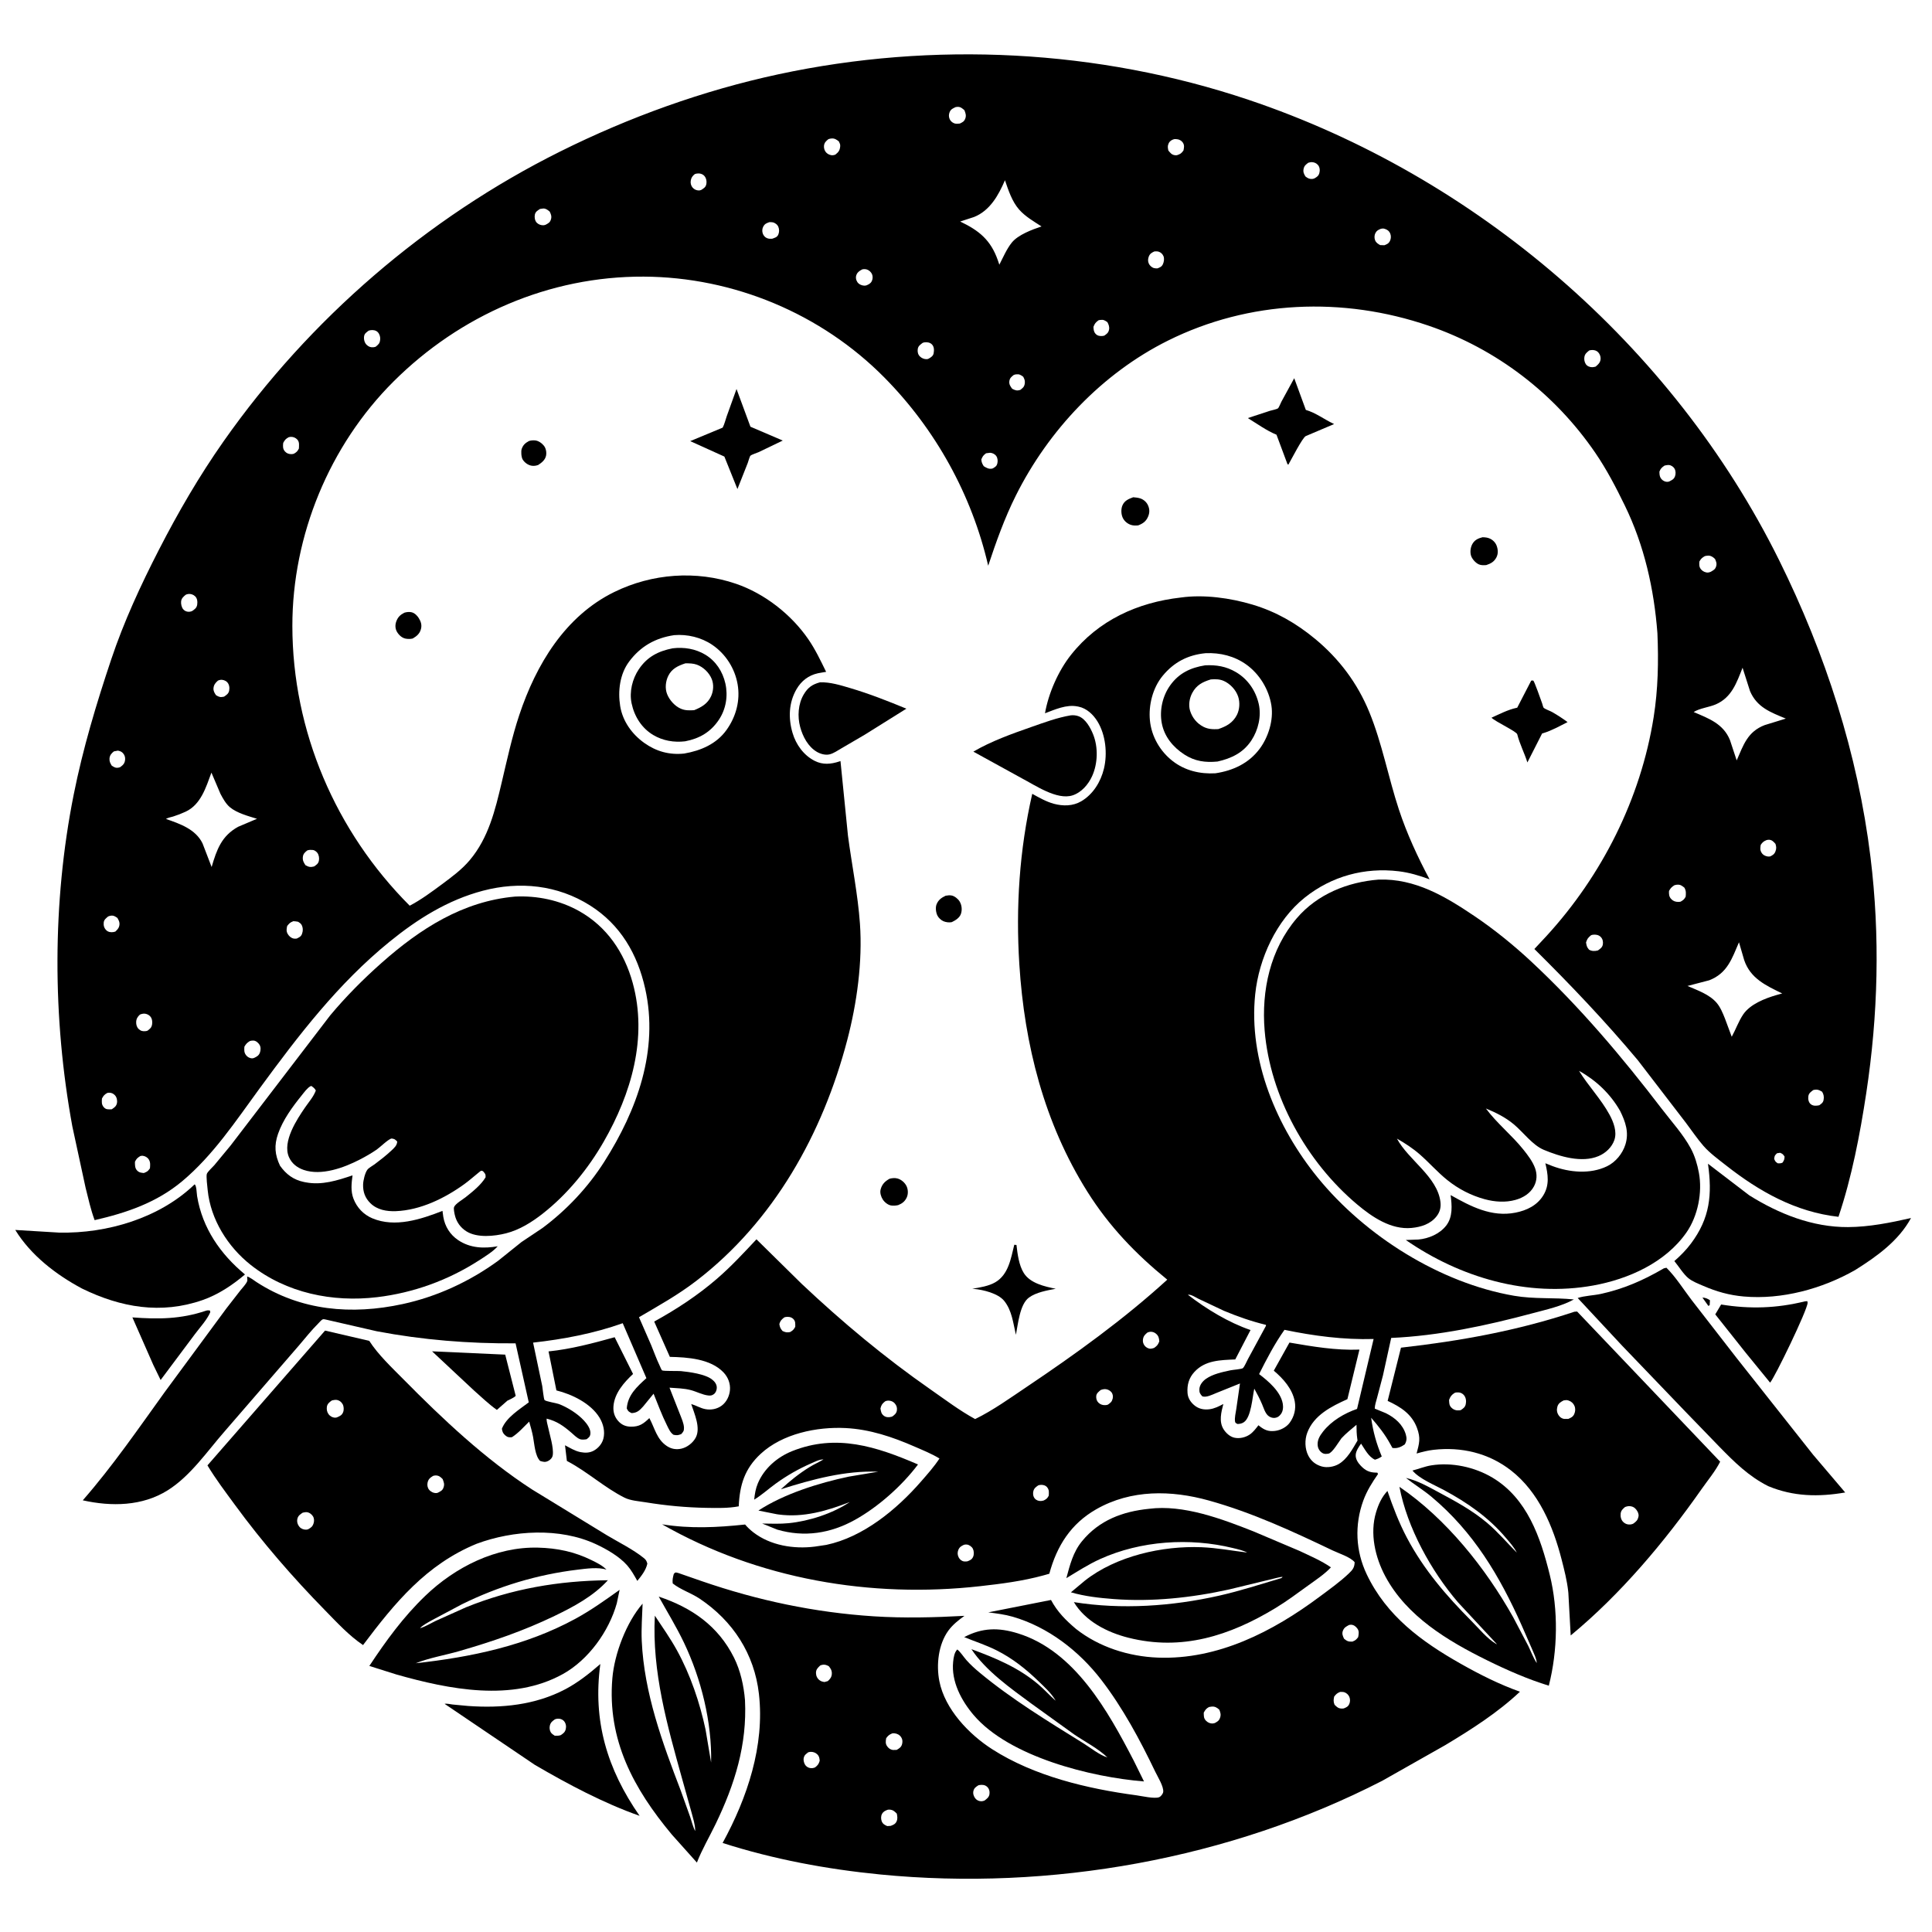<svg version="1.1" xmlns="http://www.w3.org/2000/svg" style="display: block;" viewBox="0 0 2048 2048" width="1024" height="1024">
<path transform="translate(0,0)" fill="rgb(255,255,255)" d="M 0 0 L 0 2048 L 2048 2048 L 2048 0 L 0 0 z"/>
<path transform="translate(0,0)" fill="rgb(0,0,0)" d="M 1756.93 671.25 C 1753.35 624.274 1743.06 578.307 1722.33 535.773 C 1712.99 516.596 1703.1 497.562 1691.03 479.938 C 1648.06 417.182 1586.31 369.812 1514.29 345.217 C 1423.68 314.273 1324.16 318.192 1238 361.107 C 1168.31 395.818 1111.4 456.093 1076.77 525.445 C 1064.88 549.259 1055.89 574.456 1047.53 599.683 C 1030.18 524.504 991.724 455.069 937.531 400.242 C 870.476 332.401 777.512 293.677 682.351 293.234 C 582.245 292.768 487.686 334.115 417.178 404.394 C 349.231 472.12 309.824 567.682 309.917 663.602 C 310.026 774.999 355.702 881.385 434.303 960.084 C 445.996 954.031 458.099 945.08 468.654 937.238 C 479.015 929.54 489.644 921.69 497.994 911.76 C 517.858 888.135 524.871 858.893 531.786 829.623 C 537.464 805.592 542.643 781.39 550.46 757.938 C 568.251 704.562 598.954 653.146 651.133 627.558 C 691.161 607.928 738.052 604.412 780.178 618.822 C 810.479 629.187 838.729 651.293 856.801 677.545 C 864.275 688.401 869.954 700.381 875.728 712.195 L 872.182 712.761 L 866.95 713.7 C 857.047 715.915 849.466 721.781 844.377 730.519 C 836.046 744.825 835.534 761.288 840.127 776.91 C 843.77 789.306 851.94 800.666 863.628 806.57 C 872.223 810.912 880.756 810.12 889.58 807.22 L 890.944 806.757 L 898.879 885.875 C 902.937 916.677 909.389 948.183 911.571 979.097 C 914.43 1019.59 908.355 1063.43 898.101 1102.55 C 872.102 1201.73 820.306 1294.8 737.87 1357.96 C 718.619 1372.71 698.201 1384.08 677.351 1396.3 L 690.289 1425.92 C 693.281 1433.15 695.855 1440.56 699.265 1447.62 C 699.758 1448.64 701.043 1451.96 701.775 1452.62 C 702.846 1453.6 718.661 1453.13 721.749 1453.43 C 730.867 1454.32 747.199 1456.55 754.5 1462.08 C 757.317 1464.21 759.566 1466.85 759.824 1470.5 C 760.005 1473.06 758.848 1476.21 756.815 1477.78 C 754.891 1479.28 753.173 1479.54 750.799 1479.27 C 744.661 1478.59 738.271 1475.12 732.237 1473.55 C 725.057 1471.67 717.101 1471.52 709.7 1470.99 L 720.753 1499.07 C 722.38 1503.4 724.942 1508.8 725.05 1513.5 C 725.127 1516.86 724.3 1517.79 722.117 1520.22 C 718.562 1521.48 717.899 1521.66 714 1520.96 C 710.488 1518.7 708.742 1514.36 706.917 1510.72 C 701.518 1499.94 697.395 1488.54 692.829 1477.39 L 681.734 1490.95 C 677.911 1495.15 675.435 1497.65 669.5 1497.96 C 666.251 1496.27 665.98 1496.26 664.396 1493 C 665.444 1478.71 675.219 1469.98 685.215 1460.9 L 660.106 1402.65 C 629.674 1413.53 597.159 1419.65 565.1 1423.23 L 574.793 1469.22 C 575.145 1471.3 576.379 1483.15 577.231 1484.09 C 578.652 1485.66 589.773 1487.29 592.484 1488.34 C 601.787 1491.91 612.244 1498.51 619.032 1505.85 C 622.239 1509.32 626.439 1514.88 625.826 1520 C 625.465 1523.02 624.059 1523.93 621.791 1525.67 C 619.357 1526.01 616.719 1526.42 614.389 1525.42 C 611.226 1524.06 608.246 1520.93 605.653 1518.7 C 597.341 1511.54 590.291 1506.47 579.442 1503.81 C 579.252 1506.62 580.377 1509.87 580.952 1512.63 C 582.679 1520.92 587.072 1534.43 585.951 1542.5 C 585.565 1545.28 583.412 1547.51 580.953 1548.73 C 577.758 1550.32 575.613 1549.56 572.5 1548.63 C 567.12 1543.15 566.487 1530.62 565.077 1523.16 C 564.042 1517.68 562.483 1512.33 560.95 1506.98 C 555.217 1512.57 549.439 1519.21 542.66 1523.5 C 539.614 1523.8 537.96 1523.61 535.542 1521.5 C 533.077 1519.35 532.488 1517.6 532.034 1514.5 C 536.686 1502.52 550.702 1494.01 560.51 1486.56 L 546.531 1423.99 C 496.957 1424.35 448.103 1420.44 399.33 1411.18 L 345.231 1398.76 C 344.178 1398.52 342.912 1398.18 341.844 1398.68 C 340.659 1399.22 338.217 1402.1 337.214 1403.09 C 330.028 1410.25 323.696 1418.3 317.107 1426 L 238.195 1517.22 C 219.609 1538.45 201.962 1564.58 177.844 1579.74 C 150.804 1596.74 118.094 1597.15 87.751 1590.4 C 119.401 1554.18 146.521 1514.65 174.59 1475.7 L 239.844 1387.16 L 254.906 1367.79 C 257.083 1365.05 260.869 1361.21 262.081 1358 C 262.417 1357.11 261.994 1354.22 261.97 1353.12 C 265.48 1354.2 268.775 1357.02 271.882 1359.03 C 318.925 1389.57 372.79 1394.04 426.749 1382.38 C 463.233 1374.5 497.807 1358.49 527.947 1336.54 L 552.817 1316.6 L 575.019 1301.75 C 600.666 1282.69 623.364 1258.54 640.518 1231.56 C 675.33 1176.82 698.504 1113.28 683.923 1048.01 C 675.724 1011.31 657.732 980.171 625.433 959.788 C 591.022 938.073 550.796 933.94 511.801 944.24 C 474.587 954.07 442.659 974.146 413.077 998.172 C 358.514 1042.49 316.398 1097.51 275.128 1153.87 C 250.08 1188.08 225.977 1224.66 193.19 1252.09 C 166.033 1274.82 134.276 1285.61 100.303 1293.41 C 96.192 1282.35 93.578 1270.44 90.717 1259 L 76.689 1194.07 C 55.596 1079.33 55.254 956.854 78.129 842.315 C 87.901 793.383 102.071 746.251 117.894 699 C 131.322 658.902 149.079 620.531 168.363 582.962 C 188.852 543.045 211.149 504.657 236.949 467.904 C 327.926 338.302 452.128 231.19 593.776 160.627 C 666.885 124.208 745.199 95.933 825.139 78.754 C 989.335 43.468 1164.06 52.263 1323.37 105.76 C 1564.22 186.639 1772.94 365.77 1885.93 593.798 C 1935.04 692.92 1969.35 798.952 1982.84 908.966 C 1993.05 992.323 1990.88 1075.91 1978.29 1158.86 C 1971.65 1202.59 1962.98 1247.88 1948.86 1289.87 C 1903.48 1284.79 1864.86 1263.06 1829.5 1235.23 C 1821.57 1228.99 1812.28 1222.23 1805.69 1214.65 C 1799.11 1207.08 1793.33 1198.41 1787.26 1190.4 L 1736.17 1123.87 C 1701.61 1082.55 1664.77 1043.85 1626.51 1005.98 L 1639.34 992.211 C 1698.21 928.004 1739.23 846.574 1752.93 760.317 C 1757.64 730.656 1758.2 701.204 1756.93 671.25 z M 1013.09 113.5 C 1010.26 114.871 1007.98 115.646 1006.67 118.822 C 1005.67 121.248 1005.61 123.778 1006.67 126.196 C 1007.79 128.724 1010.28 130.66 1013 131.093 C 1014.4 131.316 1016.12 131.065 1017.5 130.957 C 1020.25 129.573 1021.89 128.958 1023.12 126 C 1024.5 122.685 1023.59 119.934 1022.3 116.793 C 1020.02 114.886 1018.33 113.184 1015.08 113.273 L 1013.09 113.5 z M 878.149 147.5 C 875.682 149.519 873.819 151.148 873.464 154.5 C 873.205 156.95 874.004 159.649 875.627 161.5 C 877.334 163.448 880.197 164.766 882.805 164.557 C 883.943 164.465 884.479 164.241 885.5 163.913 C 888.761 161.327 890.195 159.606 890.635 155.282 C 890.88 152.881 890.146 152.03 889.206 149.875 C 886.718 147.962 884.828 146.571 881.5 146.781 C 880.098 146.869 879.419 147.129 878.149 147.5 z M 1244.62 147.5 C 1242 148.303 1240.03 149.444 1238.81 152 C 1237.49 154.788 1237.91 156.705 1238.5 159.556 C 1240.52 161.932 1241.85 163.956 1245.2 164.5 C 1246.26 164.674 1246.71 164.586 1247.7 164.5 C 1251.3 163.254 1252.33 162.609 1254.53 159.5 C 1255.1 156.69 1255.68 154.135 1254.07 151.5 C 1252.4 148.775 1249.48 147.532 1246.39 147.421 L 1244.62 147.5 z M 1386.88 172.5 C 1384.3 174.381 1382.57 175.661 1381.87 179 C 1381.18 182.241 1382.18 184.418 1383.86 187.094 C 1386.19 188.861 1387.92 189.892 1390.98 189.705 C 1391.98 189.645 1392.61 189.351 1393.5 189.018 C 1396.01 187.536 1397.7 186.536 1398.56 183.5 C 1399.36 180.703 1399.08 177.187 1397.13 174.925 C 1395.36 172.874 1393.17 171.988 1390.5 171.879 C 1389.38 171.833 1387.94 172.259 1386.88 172.5 z M 736.572 184.5 C 734.119 186.446 732.727 188.311 732.219 191.5 C 731.804 194.101 732.457 196.843 734.187 198.851 C 735.906 200.845 738.346 201.917 740.984 201.893 C 741.97 201.884 742.628 201.571 743.5 201.247 C 745.882 199.654 747.971 198.582 748.657 195.5 C 749.348 192.396 748.761 188.832 746.584 186.416 C 744.614 184.23 741.356 183.506 738.518 183.995 L 736.572 184.5 z M 1065.3 191.052 C 1058.48 206.907 1049.45 223.273 1032.52 230.035 L 1017.81 234.823 C 1037.95 244.402 1050.22 254.469 1057.76 275.902 L 1059.34 280.595 C 1063.25 273.031 1067.18 263.773 1072.54 257.162 C 1079.29 248.82 1094.2 243.326 1104.06 240.029 C 1095.77 234.677 1086.87 229.565 1080.28 222.105 C 1072.78 213.602 1068.9 201.602 1065.3 191.052 z M 572.443 221.5 C 569.968 223.13 567.661 224.292 566.972 227.5 C 566.382 230.249 566.961 233.942 568.945 236.029 C 570.731 237.909 573.406 238.853 575.984 238.798 C 576.975 238.777 577.615 238.496 578.5 238.19 C 581.349 236.602 583.011 235.913 584.046 232.5 C 584.979 229.421 584.072 227.009 582.691 224.291 C 580.633 222.585 578.863 221.067 576 221.011 L 572.443 221.5 z M 815.51 235.5 C 812.285 236.721 810.668 237.178 808.957 240.5 C 807.868 242.613 807.799 245.303 808.571 247.531 C 809.321 249.693 810.94 251.594 813.031 252.434 C 814.94 253.2 816.452 253.181 818.5 253.069 C 821.283 252.062 823.86 251.589 825.094 248.5 C 826.139 245.887 826.134 243.111 825.088 240.5 C 824.116 238.071 821.552 236.124 819 235.661 C 817.66 235.418 816.816 235.482 815.51 235.5 z M 1463.86 242.5 C 1461.19 243.612 1459.47 244.285 1458.02 247 C 1456.85 249.189 1456.72 252.223 1457.59 254.5 C 1458.67 257.317 1460.57 258.367 1463 259.816 L 1467.5 259.965 C 1470.34 258.85 1472.08 258.172 1473.5 255.209 C 1474.61 252.89 1474.68 249.768 1473.64 247.424 C 1472.43 244.678 1470.39 243.303 1467.58 242.489 C 1466.22 242.094 1465.22 242.226 1463.86 242.5 z M 1223.75 266.5 C 1220.9 267.81 1218.91 268.907 1217.75 272 C 1216.86 274.381 1216.69 276.745 1217.67 279.149 C 1218.6 281.428 1221.01 283.698 1223.5 284.228 C 1225.01 284.55 1225.49 284.49 1226.93 284.5 C 1229.69 283.38 1231.43 282.849 1232.75 279.995 C 1233.88 277.553 1234.39 274.001 1233.32 271.5 C 1232.3 269.129 1230.47 267.457 1228 266.712 C 1226.82 266.356 1224.92 266.496 1223.75 266.5 z M 914.167 285.5 C 911.531 286.883 909.275 288.122 908.006 291 C 906.835 293.658 907.24 296.577 908.827 299 C 910.326 301.29 913.31 302.67 915.992 302.784 C 917.079 302.83 917.471 302.7 918.443 302.5 C 920.923 301.43 922.839 300.597 924.136 298 C 925.214 295.842 925.354 292.909 924.4 290.68 C 923.458 288.478 921.284 286.446 919 285.705 C 917.311 285.157 915.871 285.214 914.167 285.5 z M 1164.51 339.5 C 1161.46 341.681 1160.44 342.986 1159.1 346.5 C 1159.25 349.281 1159.34 351.486 1161.26 353.745 C 1163.09 355.893 1165.82 356.448 1168.5 356.167 L 1170.5 355.845 C 1173.14 354 1174.88 352.955 1175.62 349.5 C 1176.24 346.605 1175.24 343.979 1173.89 341.5 C 1170.95 339.477 1169.76 338.668 1166 339.177 L 1164.51 339.5 z M 390.798 350.5 C 388.55 352.264 386.426 353.411 385.949 356.5 C 385.475 359.574 386.349 363.291 388.621 365.5 C 390.767 367.587 392.977 368.417 395.976 368.082 C 397.037 367.963 397.402 367.802 398.331 367.5 C 401.307 364.956 402.545 364.129 402.988 360 C 403.285 357.238 402.417 354.172 400.5 352.148 C 398.506 350.043 395.325 349.574 392.574 350.049 L 390.798 350.5 z M 977.961 363.5 C 975.535 365.441 973.374 366.648 972.859 370 C 972.428 372.811 973.033 375.828 975.142 377.856 C 977.128 379.767 979.672 380.815 982.438 380.735 C 983.339 380.708 983.744 380.475 984.5 380.157 C 986.802 378.793 989.185 377.392 989.699 374.5 C 990.272 371.276 990.325 367.581 987.887 365.093 C 985.834 362.999 982.868 362.552 980.065 362.907 C 979.037 363.038 978.812 363.171 977.961 363.5 z M 1684.63 371.5 C 1682.12 373.608 1680.03 375.03 1679.5 378.565 C 1679.11 381.117 1679.61 383.826 1681.03 386 C 1682.46 388.194 1685.45 389.367 1688 389.249 C 1689.4 389.184 1690.2 388.931 1691.5 388.612 C 1694.34 386.1 1696.69 384.117 1696.71 379.928 C 1696.72 377.674 1695.81 375.361 1694.34 373.671 C 1692.41 371.463 1689.36 370.721 1686.53 371.094 L 1684.63 371.5 z M 1074.56 397.5 C 1072.12 399.474 1070.45 400.663 1069.96 404 C 1069.46 407.303 1071.06 409.62 1072.95 412.1 C 1076.17 413.792 1077.95 414.421 1081.5 413.362 C 1083.97 411.441 1085.62 410.363 1086.23 407 C 1086.8 403.781 1086.07 402.08 1084.65 399.35 C 1081.9 397.354 1080.51 396.433 1077.01 396.841 C 1075.87 396.973 1075.54 397.145 1074.56 397.5 z M 305.953 463.5 C 302.81 465.291 301.93 466.312 300.218 469.5 C 299.841 472.828 299.648 475.808 302.014 478.5 C 303.853 480.591 306.233 481.473 309 481.396 C 310.102 481.366 310.513 481.227 311.5 480.995 C 314.413 479.331 315.274 478.467 316.839 475.5 C 316.932 472.163 317.641 468.61 315.112 465.914 C 313.386 464.073 311.051 463.079 308.528 463.079 C 307.552 463.079 306.867 463.285 305.953 463.5 z M 1045.23 480.5 C 1042.13 482.899 1041.74 483.578 1040.24 487 C 1040.48 490.216 1041.17 491.544 1042.82 494.192 C 1045.68 495.941 1048.16 497.476 1051.7 496.728 L 1052.5 496.478 C 1055.17 494.858 1056.53 494.193 1057.27 491 C 1057.83 488.572 1057.55 485.562 1056.13 483.5 C 1054.65 481.344 1052.05 480.082 1049.5 479.948 L 1045.23 480.5 z M 1764.54 493.5 C 1761.58 495.523 1760.33 496.621 1759.04 500 C 1759.12 503.67 1759.36 506.567 1762.51 509.059 C 1764.2 510.401 1766.55 511.101 1768.68 510.626 L 1769.5 510.347 C 1772.2 508.938 1774.27 508.167 1775.5 505.103 C 1776.49 502.637 1776.44 499.322 1775.17 497 C 1773.97 494.781 1771.53 493.104 1769 492.939 C 1767.6 492.848 1765.89 493.267 1764.54 493.5 z M 1807.21 589.5 C 1804.18 591.306 1803.07 592.21 1801.39 595.311 C 1801.23 598.522 1800.99 601.044 1803.3 603.713 C 1805.01 605.697 1807.84 607.022 1810.5 606.925 C 1811.59 606.885 1812.51 606.475 1813.5 606.111 C 1816.21 604.44 1818.07 603.8 1819.13 600.5 C 1820.13 597.413 1819.22 595.297 1817.98 592.5 C 1815.88 590.532 1814.02 589.082 1811 588.993 C 1809.73 588.956 1808.44 589.261 1807.21 589.5 z M 196.836 630.5 C 194.471 632.45 192.355 634.253 191.991 637.5 C 191.698 640.115 192.496 643.862 194.217 645.855 C 195.938 647.848 198.265 648.728 200.873 648.472 C 201.999 648.362 202.495 648.149 203.5 647.818 C 206.201 646.061 208.538 644.439 209.034 641 C 209.471 637.972 209.227 634.358 206.875 632.122 C 204.901 630.245 202.272 629.321 199.521 629.667 C 198.313 629.819 197.869 630.069 196.836 630.5 z M 714.577 673.291 C 694.696 676.28 679.01 685.059 666.86 701.353 C 657.006 714.569 654.837 732.549 657.424 748.5 C 660.024 764.531 669.939 778.289 683.013 787.577 C 695.77 796.639 709.627 800.426 725.235 798.804 C 742.779 795.762 759.468 788.721 770.15 773.775 C 780.259 759.631 784.898 742.46 781.881 725.25 C 778.928 708.408 769.177 693.198 755.065 683.585 C 743.42 675.654 728.614 672.099 714.577 673.291 z M 1847.19 707.838 C 1840.92 723.642 1835.71 739.379 1818.74 746.699 C 1811.76 749.709 1801.48 750.791 1795.36 754.794 C 1811.48 761.649 1826.82 767.232 1833.84 784.524 L 1840.96 806.06 C 1848.16 789.637 1852.43 775.692 1870.56 768.658 L 1893.05 761.736 C 1876.91 755.089 1862.37 749.819 1855.06 732.5 L 1847.19 707.838 z M 230.992 721.5 C 228.398 723.81 226.627 725.892 226.314 729.5 C 226.054 732.493 227.428 734.631 229.024 736.98 C 232.463 738.987 233.612 739.309 237.5 738.49 C 240.073 736.682 242.288 735.411 242.942 732 C 243.517 729 243.01 725.418 240.83 723.165 C 238.989 721.262 236.149 720.315 233.531 720.702 C 232.417 720.866 231.962 721.106 230.992 721.5 z M 120.737 796.5 C 118.116 798.569 116.295 800.657 116.073 804.16 C 115.876 807.248 116.939 809.127 118.5 811.687 C 121.328 813.425 122.758 814.42 126.25 813.59 L 127.5 813.141 C 130.67 810.828 132.328 809.11 132.641 805.019 C 132.844 802.36 131.902 799.879 129.997 798.008 C 128.452 796.49 127.008 796.191 125 795.679 L 120.737 796.5 z M 224.121 819.008 C 218.344 834.638 212.897 852.909 196.814 860.394 C 192.475 862.413 188.104 864.104 183.54 865.545 C 181.342 866.239 177.766 866.773 175.974 868.166 C 190.77 873.231 207.429 879.031 214.697 894.025 L 224.335 919.077 C 229.692 900.7 234.884 886.055 252.5 876.396 L 272.428 867.947 C 263.262 865.103 251.151 861.934 243.687 855.666 C 239.39 852.058 236.302 846.414 233.699 841.501 L 224.121 819.008 z M 1872.72 890.5 C 1869.48 891.804 1868.51 892.678 1866.46 895.5 C 1865.96 898.596 1865.53 900.936 1867.27 903.814 C 1868.77 906.277 1871.23 907.57 1874 907.937 C 1874.82 908.047 1875.68 907.915 1876.5 907.825 C 1879.15 906.52 1880.96 905.429 1882.06 902.5 C 1883.18 899.543 1883.04 897.433 1882.06 894.5 C 1880.17 892.431 1878.56 890.429 1875.51 890.2 C 1874.35 890.112 1873.79 890.287 1872.72 890.5 z M 325.697 901.5 C 323.138 903.559 321.378 905.064 321.029 908.5 C 320.665 912.092 321.89 914.276 323.831 917.163 C 327.137 919.061 329.108 919.47 332.887 918.5 C 335.376 916.779 337.329 915.663 338.023 912.5 C 338.619 909.787 338.093 906.295 336.402 904.054 C 335.363 902.676 333.31 901.124 331.604 901.008 C 329.431 900.861 327.79 900.726 325.697 901.5 z M 1774.72 938.5 C 1771.93 940.436 1770.78 941.485 1769.21 944.5 C 1769.08 947.758 1769.15 950.411 1771.5 952.949 C 1773.58 955.202 1775.97 956.036 1779 956.053 C 1780.11 956.059 1780.5 955.964 1781.5 955.8 C 1784.27 954.185 1785.35 953.455 1786.89 950.5 C 1787.2 946.636 1787.44 944.362 1785.5 940.927 C 1782.73 938.788 1781.27 937.495 1777.51 937.84 C 1776.28 937.953 1775.81 938.154 1774.72 938.5 z M 114.599 971.5 C 112.386 973.44 110.268 974.792 109.937 978 C 109.611 981.164 110.464 984.022 112.813 986.213 C 114.864 988.127 117.794 988.475 120.448 987.993 L 122.292 987.5 C 124.999 985.02 126.879 982.631 126.657 978.724 C 126.538 976.63 125.46 974.891 124.5 973.093 C 122.195 971.48 120.488 970.254 117.506 970.662 C 116.289 970.828 115.69 971.101 114.599 971.5 z M 311.005 976.5 C 307.377 977.896 306.855 978.622 304.452 981.5 C 303.703 984.472 303.325 987.205 304.981 990 C 306.473 992.516 308.578 994.387 311.5 994.949 C 312.377 995.118 313.595 994.996 314.5 994.939 C 317.1 993.641 319.034 992.899 320.13 990 C 321.273 986.977 321.293 983.312 319.71 980.418 C 318.846 978.838 317.45 978.044 316 977.094 C 314.399 976.887 312.608 976.475 311.005 976.5 z M 1686.43 991.5 C 1683.23 994.314 1682.63 994.994 1681.26 999 C 1681.79 1002.4 1682.16 1004.16 1684.5 1006.74 C 1687.53 1008.45 1690.59 1008.35 1693.9 1007.5 C 1696.38 1005.57 1698.59 1004.4 1699.1 1001 C 1699.53 998.152 1698.9 995.262 1696.83 993.181 C 1694.63 990.973 1691.56 990.493 1688.56 990.862 C 1687.54 990.988 1687.27 991.149 1686.43 991.5 z M 1843.4 998.853 C 1835.88 1016.23 1831.09 1031.7 1811.84 1039.14 L 1788.8 1045.16 C 1799.37 1049.75 1811.94 1054.03 1819.67 1062.98 C 1823.67 1067.62 1826.26 1074.03 1828.52 1079.69 L 1835.71 1099.01 C 1839.93 1091.38 1842.98 1082.58 1847.81 1075.42 C 1855.19 1064.44 1870.96 1058.33 1883.19 1054.78 L 1889.2 1053.09 C 1871.75 1044.61 1855.5 1037.14 1848.91 1017.75 L 1843.4 998.853 z M 148.336 1075.5 C 145.862 1077.69 144.468 1080.03 144.342 1083.39 C 144.242 1086.08 145.013 1088.95 147.024 1090.82 C 149.33 1092.96 151.302 1093.36 154.438 1093.05 C 155.416 1092.95 155.686 1092.8 156.5 1092.49 C 159.075 1090.46 160.552 1089.49 161.199 1086 C 161.725 1083.16 161.26 1079.72 159.322 1077.5 C 157.455 1075.36 154.34 1074.17 151.5 1074.59 C 149.964 1074.82 149.666 1075 148.336 1075.5 z M 264.967 1103.5 C 261.945 1105.32 260.882 1106.47 259.07 1109.5 C 258.864 1112.95 258.572 1115.56 260.796 1118.5 C 262.372 1120.58 264.798 1121.91 267.438 1121.87 C 268.31 1121.86 268.739 1121.65 269.5 1121.38 C 272.319 1120.02 274.334 1118.96 275.5 1115.84 C 276.457 1113.27 276.583 1109.92 275.1 1107.5 C 273.761 1105.32 271.259 1103.1 268.5 1103.05 C 266.918 1103.02 266.417 1103.2 264.967 1103.5 z M 1922.12 1155.5 C 1919.71 1157.39 1917.45 1158.68 1916.93 1162 C 1916.48 1164.91 1917.07 1168.58 1919.51 1170.5 C 1922.16 1172.59 1925.37 1172.26 1928.5 1171.63 C 1930.76 1169.98 1932.52 1168.96 1933.07 1166 C 1933.68 1162.7 1933.22 1160.06 1931.5 1157.26 C 1928.11 1155.24 1926.07 1154.51 1922.12 1155.5 z M 113.89 1158.5 C 110.754 1160.17 109.736 1161.38 108.078 1164.5 C 107.858 1167.95 107.515 1170.69 109.857 1173.5 C 112.221 1176.34 114.66 1176.01 118 1175.91 L 118.5 1175.87 C 121.064 1174.11 123.215 1172.85 123.929 1169.5 C 124.532 1166.67 123.865 1163.22 121.885 1161.07 C 120.187 1159.22 118.124 1158.29 115.597 1158.31 L 113.89 1158.5 z M 1883.71 1222.5 C 1881.19 1224.97 1881.16 1225 1880.7 1228.5 C 1881.88 1231.23 1882.03 1231.52 1884.5 1233.15 C 1886.45 1233.24 1887.68 1233.28 1889.49 1232.5 C 1891.21 1230.1 1891.61 1228.95 1891.72 1226 C 1890.01 1223.5 1889.77 1223.19 1887 1222 L 1883.71 1222.5 z M 148.664 1225.5 C 145.638 1227.39 144.635 1228.3 143.067 1231.5 C 143.032 1234.7 142.893 1238.24 145.285 1240.73 C 147.519 1243.05 149.443 1243.12 152.5 1243.46 C 156.046 1241.97 156.624 1241.8 158.945 1238.5 C 159.217 1235.19 159.61 1232.07 157.752 1229.12 C 156.277 1226.78 153.736 1225.38 151.023 1225.15 C 150.222 1225.08 149.429 1225.32 148.664 1225.5 z"/>
<path transform="translate(0,0)" fill="rgb(0,0,0)" d="M 1365.74 492.5 L 1364.8 492.104 L 1353.13 460.805 C 1342.6 456.5 1332.47 449.14 1322.75 443.17 L 1346.25 435.459 C 1348.06 434.89 1353.46 433.881 1354.76 432.798 C 1355.72 432.004 1357.63 427.156 1358.33 425.825 L 1371.93 400.925 L 1384.24 434.527 C 1394.86 437.647 1403.45 444.369 1413.32 449.079 L 1414.24 449.507 L 1384.23 462.242 C 1380.93 463.374 1368.37 488.062 1365.74 492.5 z"/>
<path transform="translate(0,0)" fill="rgb(0,0,0)" d="M 781.705 518.411 L 767.868 483.984 L 731.653 467.61 L 766.05 453.311 C 768.014 449.644 768.949 445.173 770.359 441.245 L 780.742 412.362 L 795.494 452.334 L 829.753 467.007 L 804.16 479.303 C 802.38 480.109 796.747 481.845 795.485 483.099 C 794.644 483.935 793.19 489.318 792.647 490.754 L 781.705 518.411 z"/>
<path transform="translate(0,0)" fill="rgb(0,0,0)" d="M 570.5 492.896 C 568.275 493.731 565.866 494.071 563.5 493.67 C 559.692 493.025 556.092 490.37 554.077 487.128 C 552.605 484.762 552.101 478.413 553.049 475.801 C 554.59 471.556 556.85 469.619 560.719 467.5 C 562.764 466.823 564.937 466.685 567.082 466.84 C 570.646 467.098 574.4 469.748 576.579 472.5 C 578.795 475.299 579.539 479.617 578.828 483.078 C 577.897 487.611 574.135 490.535 570.5 492.896 z"/>
<path transform="translate(0,0)" fill="rgb(0,0,0)" d="M 1206.5 556.937 C 1203.58 557.175 1200.95 557.252 1198.17 556.171 C 1194.51 554.753 1191.45 551.975 1189.92 548.33 C 1188.4 544.707 1188.25 539.426 1189.81 535.795 C 1192.02 530.64 1196.32 528.916 1201.27 527.098 C 1203.78 527.331 1206.38 527.545 1208.78 528.35 C 1212.27 529.52 1215.26 532.114 1216.83 535.445 C 1218.77 539.567 1218.8 543.547 1216.97 547.751 C 1214.8 552.762 1211.45 555.063 1206.5 556.937 z"/>
<path transform="translate(0,0)" fill="rgb(0,0,0)" d="M 1575.5 599.012 C 1572.81 599.189 1570.18 599.355 1567.64 598.258 C 1564.1 596.732 1560.15 592.262 1559.2 588.5 C 1558.15 584.414 1558.97 579.35 1561.28 575.823 C 1563.73 572.06 1567.36 570.549 1571.56 569.5 C 1574.36 569.588 1576.79 569.743 1579.37 570.941 C 1582.55 572.416 1585.28 575.169 1586.5 578.468 C 1587.97 582.438 1588.29 586.871 1586.32 590.739 C 1583.89 595.486 1580.37 597.386 1575.5 599.012 z"/>
<path transform="translate(0,0)" fill="rgb(0,0,0)" d="M 1140.67 1726.78 C 1165.07 1746.01 1196.53 1755.97 1227.46 1757.14 C 1290.91 1759.54 1349.18 1729.62 1398.85 1692.57 C 1409.26 1684.8 1420.45 1676.88 1429.84 1667.92 C 1433.84 1664.1 1435.81 1661.7 1435.99 1656 C 1431.51 1650.51 1419.36 1646.73 1412.75 1643.58 C 1370.03 1623.17 1327.24 1603.37 1281.48 1590.62 C 1241.56 1579.5 1199.1 1578.81 1162.24 1599.78 C 1135.2 1615.17 1120.32 1638.64 1112.32 1668.23 L 1106.04 1670 C 1084 1676.03 1061.69 1678.87 1039.05 1681.41 C 923.024 1694.44 803.798 1674.02 701.85 1615.85 C 731.932 1620.62 759.681 1619.23 789.834 1616.05 C 792.419 1619.13 795.44 1621.93 798.627 1624.38 C 816.707 1638.31 841.416 1642.25 863.619 1639.48 L 875.943 1637.64 C 915.106 1629.38 950.641 1600 976.318 1570.49 C 983.161 1562.63 990.167 1554.81 995.874 1546.07 C 987.691 1541.05 978.355 1537.31 969.558 1533.47 C 946.136 1523.24 922.045 1515.09 896.309 1513.8 C 865.79 1512.28 829.496 1519.75 806.391 1541.09 C 789.436 1556.76 784.089 1574.06 783.096 1596.77 C 771.932 1598.89 760.063 1598.58 748.729 1598.38 C 727.003 1598 705.979 1596.02 684.531 1592.52 C 677.47 1591.37 668.432 1590.79 662.047 1587.6 C 641.089 1577.12 622.884 1560.31 602.085 1549.27 L 600.918 1548.66 L 598.937 1532.05 C 603.866 1534.63 609.227 1537.98 614.692 1539.16 L 615.915 1539.39 C 620.454 1540.27 625.134 1540.06 629.302 1537.82 C 634.124 1535.22 638.149 1530.55 639.561 1525.22 C 641.586 1517.58 639.543 1509.33 635.5 1502.73 C 626.246 1487.63 606.404 1478.01 589.819 1473.89 L 581.478 1432.55 C 605.333 1430.11 628.532 1423.91 651.57 1417.52 L 671.065 1456.47 C 661.435 1465.43 651.417 1476.85 650.306 1490.55 C 649.831 1496.42 651.275 1501.68 655.165 1506.15 C 658.763 1510.29 663.144 1512.23 668.603 1512.33 C 677.736 1512.5 682.061 1509.27 688.349 1503.24 C 694.081 1513.84 696.123 1525.74 706.94 1532.88 C 711.651 1535.99 716.757 1536.88 722.281 1535.64 C 728.38 1534.27 734.449 1529.55 737.423 1524.07 C 743.042 1513.72 736.084 1498.62 732.715 1488.32 C 737.907 1489.82 742.461 1492.78 747.866 1493.77 C 753.824 1494.86 760.102 1493.65 765.011 1490.05 C 770.14 1486.28 773.218 1479.9 773.774 1473.64 C 774.399 1466.62 771.781 1459.89 766.964 1454.82 C 753.169 1440.29 728.731 1438.74 710.075 1438.34 L 693.48 1400.91 C 717.112 1387.91 739.526 1373.22 759.97 1355.57 C 774.908 1342.67 788.428 1328.12 801.883 1313.72 L 849.992 1361.09 C 893.103 1401.72 937.861 1439.05 986.474 1472.93 C 1001.93 1483.7 1017.13 1495.24 1033.68 1504.27 C 1052.46 1495.16 1071.03 1481.79 1088.41 1470.12 C 1139.82 1435.62 1191.61 1398.3 1237.35 1356.5 C 1203.85 1329.2 1175.79 1300.05 1152.59 1263.14 C 1106.87 1190.38 1085.93 1107.44 1080.54 1022.33 C 1076.68 961.456 1080.63 901.002 1094.22 841.482 C 1101.48 845.472 1109.12 849.881 1117.15 852.042 C 1126.84 854.646 1137.31 854.594 1146.18 849.384 C 1158.72 842.017 1166.88 828.706 1170.22 814.784 C 1174.08 798.736 1172.08 778.812 1163.27 764.596 C 1158.8 757.388 1151.92 750.858 1143.39 749.095 L 1142 748.832 C 1130.49 746.577 1118.37 752.109 1107.73 756.107 C 1111.43 734.801 1121.9 711.063 1135.33 694.13 C 1164.45 657.403 1205.98 638.572 1251.78 633.394 C 1276.25 629.962 1304.3 633.92 1327.74 640.925 C 1352.61 648.356 1373.99 660.667 1393.94 677.15 C 1419.54 698.288 1438.96 724.146 1451.56 754.928 C 1465.11 788.001 1471.71 824.269 1482.93 858.281 C 1491.25 883.521 1502.88 908.757 1515.41 932.129 C 1504.71 928.189 1494.01 924.94 1482.64 923.583 C 1446.58 919.279 1411.54 928.743 1383.04 951.532 C 1352.98 975.574 1334.54 1016.07 1330.58 1053.85 C 1323.26 1123.8 1353.44 1194.99 1396.89 1248.38 C 1447.16 1310.14 1526.46 1360.03 1604.99 1373.57 C 1626.38 1377.26 1647.13 1375.27 1668.37 1377.47 C 1655.2 1384.72 1639.17 1388.19 1624.65 1392.08 C 1576 1405.12 1525.21 1416.04 1474.72 1418.27 L 1465.96 1458.14 L 1459.7 1481.87 C 1458.78 1485.48 1457.3 1489.49 1457.31 1493.21 L 1469.09 1498.04 C 1478.68 1502.82 1487.12 1510.01 1490.23 1520.63 C 1491.41 1524.66 1491.17 1527.52 1489.13 1531.13 C 1485.07 1533.95 1481.1 1535.63 1476.05 1534.89 L 1473.88 1531 C 1468.23 1520.59 1461.27 1511.78 1453.47 1502.88 C 1455.51 1517.64 1459.02 1530.15 1464.72 1543.89 C 1462.24 1545.67 1460.43 1546.47 1457.5 1547.34 C 1450.73 1544.22 1446.8 1536.33 1442.82 1530.32 C 1440.47 1533.47 1437.45 1537.96 1437.12 1541.99 C 1436.76 1546.51 1439.47 1550.62 1442.5 1553.77 C 1447.43 1558.91 1451.62 1560.91 1458.65 1561.05 L 1460 1561.06 L 1460.77 1562.5 C 1454.5 1571.53 1448.92 1580.33 1445.14 1590.71 C 1435.76 1616.52 1436.98 1644.05 1448.78 1668.84 C 1469.8 1713.01 1506.87 1740.11 1548.33 1763.59 C 1568.47 1774.99 1589.38 1785.51 1611.2 1793.29 C 1587.8 1815.39 1559.48 1833.44 1531.98 1849.94 L 1465.15 1887.76 C 1303.58 1970.78 1113.34 2004.7 933 1987.01 C 876.626 1981.48 819.997 1970.95 766.004 1953.62 C 792.111 1905.86 810.76 1850.47 804.487 1795.55 C 799.65 1753.2 776.999 1718.33 741.715 1694.69 C 732.775 1688.7 721.307 1685.09 713.109 1678.5 C 712.628 1674.79 713.283 1672.09 714.229 1668.5 C 714.82 1667.98 715.226 1667.08 716 1666.95 C 717.55 1666.68 721.563 1668.34 723.134 1668.87 L 744.101 1676.15 C 803.3 1696.55 863.63 1709.32 926.18 1713.36 C 958.046 1715.41 990.521 1714.61 1022.37 1712.86 C 1016.24 1717.19 1009.71 1722.45 1005.28 1728.56 C 994.681 1743.17 992.34 1764.67 995.743 1782.04 C 1001.58 1811.82 1027.2 1838.52 1051.81 1854.28 C 1096.42 1882.85 1152.7 1896.14 1204.71 1903.11 C 1210.07 1903.83 1223.99 1907.06 1228.8 1905.08 C 1230.64 1904.32 1232.78 1901.48 1233.04 1899.62 C 1233.84 1894.01 1227.07 1883.21 1224.68 1878.22 C 1208.51 1844.47 1190.14 1810.22 1167.25 1780.52 C 1143.7 1749.98 1110.97 1724.67 1073.61 1713.82 C 1065.15 1711.37 1056.35 1710.31 1047.63 1709.17 L 1114.11 1696.03 C 1120.84 1708.63 1129.82 1717.64 1140.67 1726.78 z M 1278.01 692.396 C 1259.25 694.238 1244.41 701.857 1232.39 716.5 C 1221.9 729.289 1217.38 747.503 1218.97 763.752 C 1220.62 780.67 1229.73 796.409 1243.1 806.78 C 1256.21 816.937 1272.11 820.662 1288.42 819.711 C 1306.99 816.93 1323.67 809.24 1335.18 793.899 C 1344.48 781.494 1350.14 763.426 1347.74 747.865 C 1345.11 730.886 1335.15 714.506 1321.2 704.5 C 1308.55 695.429 1293.46 691.731 1278.01 692.396 z M 1259.23 1372.5 C 1278.67 1387.54 1302.38 1401.97 1325.61 1409.89 L 1309.43 1441.05 C 1293.91 1441.78 1277.73 1441.77 1266.22 1454.19 C 1260.31 1460.55 1258.24 1467.93 1258.82 1476.5 C 1259.18 1481.76 1261.78 1485.94 1265.7 1489.37 C 1270.39 1493.47 1276 1494.62 1282.04 1493.87 C 1287.37 1493.21 1292.12 1490.79 1296.8 1488.3 C 1294.57 1496.89 1291.92 1506.9 1297 1515.02 C 1299.52 1519.05 1303.74 1522.95 1308.5 1524.02 C 1313.94 1525.24 1320.14 1523.77 1324.73 1520.69 C 1328.42 1518.2 1331.3 1514.31 1334 1510.83 L 1335.03 1511.66 C 1340.31 1515.87 1344.6 1517.65 1351.5 1516.84 C 1357.3 1516.17 1363.7 1512.92 1367.17 1508.12 C 1371.93 1501.56 1373.98 1493.56 1372.49 1485.56 C 1370.03 1472.32 1360.26 1461.38 1350.27 1452.97 L 1366.88 1423.18 C 1391.64 1427.42 1415.82 1431.59 1441.06 1430.64 L 1428.29 1483.18 C 1411.27 1490.86 1392.66 1500.12 1385.7 1518.88 C 1382.93 1526.35 1383.16 1535.85 1386.84 1542.99 C 1389.93 1548.98 1394.69 1552.67 1401.08 1554.5 C 1406.77 1556.13 1414.05 1554.91 1419.1 1551.95 C 1428.27 1546.58 1433.81 1535.89 1439.04 1527.01 L 1438.84 1525.69 C 1438.08 1520.52 1437.94 1515.55 1437.94 1510.34 C 1432.51 1514.93 1426.82 1519.41 1421.99 1524.64 C 1419.22 1528.29 1412.26 1540.38 1408.12 1540.94 C 1405.64 1541.27 1403.73 1541.56 1401.5 1540.12 C 1399.1 1538.58 1397.29 1535.8 1396.88 1533 C 1395.99 1526.89 1398.88 1522.12 1402.52 1517.49 C 1411.41 1506.18 1425.09 1498.15 1438.53 1493.5 L 1456.09 1419.39 C 1424.34 1420.32 1392.64 1416.14 1361.6 1409.67 C 1351.16 1424.37 1342.78 1440.52 1334.69 1456.6 C 1344.5 1464.05 1357.63 1475.19 1359.8 1488.01 C 1360.42 1491.68 1360.11 1495.93 1357.79 1499 C 1356.05 1501.31 1354.42 1502.59 1351.5 1503 C 1348.95 1503.35 1346.18 1502.35 1344.29 1500.71 C 1341.1 1497.94 1339.51 1492.45 1337.9 1488.66 C 1335.47 1482.91 1332.61 1477.48 1329.59 1472.03 C 1327.59 1480.94 1326.34 1502.38 1318.54 1507.61 C 1316.35 1509.07 1314.38 1509.37 1311.82 1509.5 C 1310.46 1508.67 1309.48 1508.63 1309.2 1506.92 C 1308.54 1502.9 1309.95 1497.63 1310.52 1493.57 L 1314.42 1466.55 L 1289.02 1476.77 C 1284.82 1478.49 1278.85 1481.6 1274.5 1480.2 C 1272.14 1477.58 1271.2 1476.19 1271.39 1472.5 C 1271.62 1468.1 1274.88 1464.11 1278.31 1461.68 C 1285.59 1456.54 1295.7 1454.44 1304.3 1452.59 C 1306.71 1452.07 1316.34 1451.34 1317.51 1450.28 C 1319.25 1448.69 1321.59 1442.99 1322.86 1440.7 L 1341.96 1405.46 L 1341.94 1404.41 C 1326.75 1400.73 1311.89 1395.54 1297.47 1389.53 L 1270.2 1376.65 C 1267.43 1375.26 1262.37 1371.85 1259.23 1372.5 z M 831.339 1396.5 C 828.511 1398.77 827.146 1399.96 826.145 1403.5 C 826.667 1406.97 827.266 1408.2 829.5 1410.91 C 832.764 1412.4 833.963 1412.65 837.5 1412.06 C 840.675 1410.18 841.157 1409.69 842.999 1406.5 C 843 1403.25 843.446 1400.65 840.9 1398.12 C 838.765 1396 835.585 1395.57 832.71 1396.09 L 831.339 1396.5 z M 1216.4 1412.5 C 1213.77 1414.62 1212.08 1416.31 1211.58 1419.8 C 1211.23 1422.23 1211.84 1424.56 1213.39 1426.5 C 1214.94 1428.44 1217.47 1429.85 1220 1429.68 C 1221.16 1429.61 1222.4 1429.16 1223.5 1428.82 C 1226.79 1426.37 1227.3 1425.76 1228.9 1422 C 1228.7 1418.49 1228.11 1415.97 1225.28 1413.67 C 1223.65 1412.34 1221.64 1411.63 1219.5 1411.72 C 1218.37 1411.77 1217.45 1412.15 1216.4 1412.5 z M 1166.72 1473.5 C 1164.61 1475.36 1162.28 1476.9 1162.04 1480 C 1161.83 1482.6 1162.58 1485.16 1164.5 1486.99 C 1166.64 1489.02 1169.22 1489.68 1172.11 1489.49 C 1173.14 1489.42 1173.6 1489.22 1174.5 1488.93 C 1177.25 1486.94 1178.64 1486.04 1179.5 1482.49 C 1180.08 1480.09 1179.58 1477.34 1177.88 1475.5 C 1175.92 1473.39 1172.9 1472.2 1170 1472.61 C 1168.42 1472.84 1168.1 1473.01 1166.72 1473.5 z M 938.253 1485.5 C 935.202 1487.94 934.282 1489.2 933.31 1493 C 933.888 1496.29 934.069 1498.64 937.005 1500.84 C 939.304 1502.57 942.498 1502.59 945.167 1501.79 L 945.925 1501.5 C 948.303 1499.84 950.357 1498.1 950.748 1495 C 951.107 1492.15 950.394 1489.84 948.5 1487.67 C 946.528 1485.42 943.498 1484.44 940.547 1484.79 C 939.451 1484.93 939.159 1485.11 938.253 1485.5 z M 1100.67 1574.5 C 1098.26 1576.18 1096.29 1577.46 1095.45 1580.5 C 1094.76 1583.01 1095.06 1586.1 1096.71 1588.23 C 1098.34 1590.33 1100.89 1591.27 1103.5 1591.12 C 1104.74 1591.04 1105.36 1590.83 1106.5 1590.53 C 1109.27 1589.05 1110.17 1588.39 1111.71 1585.5 C 1111.88 1582.07 1112.35 1579.4 1109.95 1576.5 C 1108.21 1574.4 1105.14 1573.73 1102.54 1574.08 L 1100.67 1574.5 z M 1021.94 1637.5 C 1019.02 1638.83 1017.12 1639.89 1015.86 1643 C 1014.77 1645.68 1014.94 1648.35 1016.26 1650.93 C 1017.38 1653.1 1019.5 1654.91 1022 1655.19 C 1023.32 1655.34 1024.22 1655.2 1025.5 1655.08 C 1028.21 1653.97 1030.19 1653.25 1031.5 1650.37 C 1032.65 1647.86 1032.49 1644.22 1031.32 1641.8 C 1030.24 1639.58 1027.46 1637.6 1025.01 1637.29 C 1023.75 1637.14 1023.11 1637.31 1021.94 1637.5 z M 1430.13 1722.5 C 1426.98 1724.24 1424.92 1725.1 1423.5 1728.72 C 1422.29 1731.81 1423.45 1734.36 1424.77 1737.14 C 1427.97 1739.73 1429.24 1740.3 1433.5 1740.19 C 1437 1738.84 1437.43 1738.29 1439.69 1735.5 C 1440.28 1732.47 1440.95 1729.2 1438.99 1726.5 C 1437.28 1724.14 1435.11 1722.38 1432.09 1722.26 L 1430.13 1722.5 z M 869.435 1765.5 C 866.912 1767.9 864.881 1769.73 864.977 1773.56 C 865.053 1776.61 866.341 1779.27 868.778 1781.11 C 870.486 1782.4 871.96 1782.67 874 1783.01 L 877.5 1782.04 C 879.918 1779.89 881.546 1777.88 881.764 1774.5 C 881.988 1771.01 880.678 1768.73 878.5 1766.19 C 875.928 1764.9 874.142 1764.16 871.131 1764.88 L 869.435 1765.5 z M 1420.59 1793.5 C 1417.39 1794.79 1416.36 1795.77 1414.25 1798.5 C 1413.56 1802.02 1413.35 1803.81 1414.72 1807.16 C 1417.56 1809.81 1418.93 1811.34 1423.22 1811.12 L 1424.5 1810.98 C 1427.2 1809.87 1429.09 1809.12 1430.33 1806.2 C 1431.32 1803.89 1431.33 1801.07 1430.36 1798.76 C 1429.39 1796.44 1427.37 1794.63 1425 1793.83 C 1423.8 1793.43 1421.79 1793.53 1420.59 1793.5 z M 1281.62 1809.5 C 1278.59 1811.13 1277.65 1812.49 1276.03 1815.5 C 1276.11 1818.98 1275.81 1821.43 1278.5 1824.14 C 1280.19 1825.85 1282.56 1826.97 1284.99 1826.99 C 1285.98 1827 1286.84 1826.74 1287.77 1826.5 C 1290.52 1824.95 1292.15 1824.16 1293.28 1821 C 1294.45 1817.71 1293.77 1815.43 1292.5 1812.33 C 1289.99 1810.07 1287.9 1808.78 1284.38 1809.07 L 1281.62 1809.5 z M 945.72 1837.5 C 942.547 1838.82 941.498 1839.77 939.403 1842.5 C 938.821 1845.81 938.405 1848.51 940.62 1851.4 C 942.186 1853.45 943.89 1854.63 946.5 1855.05 L 950.5 1854.96 C 953.513 1853.23 955.551 1851.99 956.335 1848.4 C 956.866 1845.96 956.689 1843.63 955.26 1841.5 C 953.578 1838.99 950.99 1837.61 947.988 1837.37 C 946.758 1837.28 946.755 1837.33 945.72 1837.5 z M 856.76 1857.5 C 854.392 1859.41 852.703 1860.27 851.992 1863.5 C 851.402 1866.17 852.536 1870.14 854.5 1872.04 C 856.395 1873.88 858.874 1874.61 861.472 1874.25 C 862.597 1874.09 863.062 1873.87 864.053 1873.5 C 866.912 1871.25 867.85 1870 868.921 1866.5 C 868.684 1863.75 868.455 1861.75 866.335 1859.67 C 864.516 1857.88 862.047 1857 859.516 1857.03 C 858.488 1857.04 857.726 1857.27 856.76 1857.5 z M 1037.1 1892.5 C 1034.53 1894.2 1032.66 1895.28 1031.86 1898.5 C 1031.17 1901.28 1032.2 1904.36 1033.96 1906.5 C 1035.63 1908.53 1038 1909.48 1040.61 1909.41 C 1041.51 1909.39 1042.63 1908.99 1043.5 1908.72 C 1045.96 1906.99 1048.34 1905.19 1048.86 1902 C 1049.32 1899.17 1048.62 1896.2 1046.5 1894.18 C 1044.15 1891.94 1041.3 1891.76 1038.23 1892.22 L 1037.1 1892.5 z M 940.751 1918.5 C 938.096 1919.59 936.325 1920.29 934.885 1923 C 933.718 1925.19 933.79 1928.26 934.62 1930.5 C 935.705 1933.43 937.796 1934.57 940.5 1935.72 L 944.13 1935.5 C 946.724 1934.5 948.95 1933.75 950.278 1931.04 C 951.727 1928.09 951.236 1925.58 950.645 1922.5 C 948.159 1920.05 946.759 1918.56 943.035 1918.28 C 941.949 1918.19 941.687 1918.3 940.751 1918.5 z"/>
<path transform="translate(0,0)" fill="rgb(0,0,0)" d="M 437.5 676.848 C 435.056 677.446 432.475 677.418 430 676.979 C 426.116 676.291 422.712 673.066 420.795 669.736 C 418.835 666.334 418.742 662.379 420.068 658.747 C 421.741 654.163 424.356 651.664 428.625 649.5 C 431.07 648.76 433.984 648.376 436.5 649.071 C 439.658 649.944 442.169 652.472 443.876 655.157 C 446.155 658.742 447.343 662.428 446.273 666.627 C 444.98 671.699 441.854 674.317 437.5 676.848 z"/>
<path transform="translate(0,0)" fill="rgb(0,0,0)" d="M 726.239 785.819 C 714.516 787.221 702.597 785.204 692.406 779.109 C 680.12 771.759 672.417 759.381 669.506 745.528 C 666.953 733.377 670.283 719.727 677.142 709.5 C 686.021 696.261 697.727 690.269 712.979 687.242 C 725.001 685.773 737.18 687.697 747.649 693.986 C 758.826 700.7 766.083 711.9 768.918 724.501 C 771.876 737.649 769.598 751.634 762.098 762.907 C 753.346 776.061 741.45 782.92 726.239 785.819 z M 726.589 703.143 C 718.843 705.701 712.205 708.7 708.397 716.425 C 705.55 722.2 704.769 729.677 707.142 735.734 C 709.633 742.097 715.311 748.492 721.644 751.232 C 726.379 753.28 730.745 753.108 735.806 752.825 C 743.511 749.742 750.097 745.987 753.753 738.068 C 756.327 732.493 756.798 725.602 754.476 719.834 C 751.762 713.092 745.54 707.055 738.695 704.575 C 734.778 703.156 730.701 703.169 726.589 703.143 z"/>
<path transform="translate(0,0)" fill="rgb(0,0,0)" d="M 1290.62 807.258 C 1277.75 808.495 1266.66 807.054 1255.52 799.852 C 1243.49 792.078 1234.12 780.761 1231.49 766.381 C 1229 752.856 1232.36 737.87 1240.32 726.679 C 1249.62 713.6 1261.93 707.774 1277.49 705.264 C 1289.38 704.678 1299.78 706.383 1310.11 712.445 C 1322.68 719.824 1331.08 732.065 1334.31 746.161 C 1337.29 759.155 1333.79 773.862 1326.55 784.851 C 1317.95 797.926 1305.44 803.914 1290.62 807.258 z M 1283.52 720.21 C 1274.75 722.921 1268.35 726.107 1263.81 734.584 C 1260.88 740.063 1259.65 747.349 1261.52 753.387 C 1263.79 760.748 1268.76 766.892 1275.65 770.41 C 1280.82 773.05 1285.69 773.165 1291.37 772.884 C 1299.91 770.037 1306.87 766.26 1311.15 757.898 C 1314.09 752.139 1314.52 744.528 1312.5 738.432 C 1310.18 731.432 1304.2 724.988 1297.51 721.922 C 1292.94 719.829 1288.43 719.844 1283.52 720.21 z"/>
<path transform="translate(0,0)" fill="rgb(0,0,0)" d="M 1619.1 808.205 C 1615.93 798.116 1610.9 788.622 1608.35 778.397 C 1607.58 775.316 1585.38 765.142 1581.05 760.801 C 1589.46 757.006 1598.31 752.382 1607.37 750.394 L 1608.3 750.202 L 1623.14 721.5 C 1623.87 721.434 1624.66 721.225 1625.36 721.485 C 1626.35 721.858 1633.61 742.361 1634.77 745.737 C 1634.99 746.384 1635.85 749.761 1636.28 750.204 C 1637.78 751.734 1643.13 753.549 1645.22 754.735 C 1650.96 757.986 1656.38 761.568 1661.7 765.449 C 1653.36 769.637 1644.91 774.457 1635.95 777.155 L 1634.71 777.505 L 1619.1 808.205 z"/>
<path transform="translate(0,0)" fill="rgb(0,0,0)" d="M 916.469 778.936 L 891.934 793.278 C 888.134 795.479 883.791 798.541 879.5 799.625 C 875.07 800.744 869.777 799.251 865.93 797.003 C 856.568 791.532 850.979 780.808 848.226 770.673 C 845.194 759.515 846.014 746.133 852.042 736.062 C 856.463 728.677 861.045 725.49 869.295 723.266 C 880.214 722.986 890.884 726.33 901.23 729.391 C 921.652 735.432 941.116 743.127 960.78 751.233 L 916.469 778.936 z"/>
<path transform="translate(0,0)" fill="rgb(0,0,0)" d="M 1083.26 825.071 L 1031.8 796.769 C 1050.74 785.661 1072.6 777.873 1093.26 770.641 C 1106.93 765.858 1120.72 760.696 1135.04 758.292 C 1137.82 757.956 1140.87 758.296 1143.5 759.299 C 1150.81 762.087 1155.96 771.505 1158.73 778.381 C 1164.26 792.125 1163.77 809.363 1157.65 822.812 C 1153.66 831.581 1146.35 840.109 1136.93 843.133 C 1120.43 848.431 1097.26 832.36 1083.26 825.071 z"/>
<path transform="translate(0,0)" fill="rgb(0,0,0)" d="M 1717.33 1177.52 C 1707.01 1159.47 1691.91 1145.17 1673.82 1135.13 C 1683.73 1151.27 1697.13 1164.95 1706.21 1181.69 C 1710.43 1189.48 1714.34 1199.72 1711.26 1208.56 C 1708.57 1216.26 1701.99 1222.37 1694.57 1225.5 C 1676.71 1233.04 1653.44 1225.94 1636.5 1218.87 C 1624.49 1213.86 1614.72 1200.16 1604.63 1191.77 C 1595.66 1184.32 1585.84 1179.48 1575.12 1175.04 C 1586.7 1190.74 1602.66 1203.35 1614.93 1218.74 C 1619.59 1224.59 1624.66 1231.19 1627.23 1238.27 C 1629.55 1244.69 1629.33 1251.45 1626.11 1257.5 C 1622.07 1265.1 1614.63 1269.64 1606.53 1271.92 C 1595.89 1274.92 1584.41 1274.09 1573.84 1271.21 C 1559.33 1267.27 1546.02 1260.38 1534.25 1250.95 C 1523.99 1242.74 1515.07 1232.5 1505.15 1223.81 C 1497.62 1217.23 1489.49 1211.94 1480.83 1206.98 C 1492.87 1229.63 1523.63 1247.19 1526.93 1274.07 C 1527.62 1279.7 1526.41 1284.72 1522.92 1289.22 C 1516.44 1297.57 1506.42 1300.71 1496.31 1301.67 C 1474.57 1303.74 1454.48 1290.07 1438.67 1276.77 C 1385.09 1231.71 1346.45 1162.54 1340.58 1092.46 C 1337.03 1050 1346.47 1006.3 1374.66 973.342 C 1396.49 947.812 1428.53 934.999 1461.4 932.402 C 1500.11 931.09 1532.16 950.312 1563.07 971.145 C 1584.04 985.285 1604.88 1002.21 1623.38 1019.47 C 1674.32 1066.99 1719.43 1120.29 1761.66 1175.54 C 1771.95 1189 1784.19 1202.38 1792.26 1217.27 C 1796.59 1225.25 1799.21 1234.23 1800.88 1243.11 C 1804.8 1263.88 1799.84 1289.07 1787.69 1306.5 C 1765.44 1338.43 1726.24 1355.91 1689 1362.66 C 1619.18 1375.31 1547.79 1354.29 1490.21 1314.44 L 1503.5 1313.96 C 1514.46 1312.97 1526.08 1308.04 1532.98 1299.23 C 1540.23 1289.95 1539.09 1277.72 1537.72 1266.84 C 1559.06 1278.87 1581.1 1290.48 1606.48 1285.46 C 1618.39 1283.1 1629.39 1277.84 1635.94 1267.16 C 1642.75 1256.08 1640.95 1244.99 1638.15 1233.1 L 1645.68 1236.09 C 1663.73 1242.84 1685.66 1244.92 1703.5 1236.3 C 1712.67 1231.87 1719.96 1222.91 1722.99 1213.25 C 1727.02 1200.38 1723.06 1189.1 1717.33 1177.52 z"/>
<path transform="translate(0,0)" fill="rgb(0,0,0)" d="M 1008.92 977.5 C 1006.21 978.107 1002.74 977.639 1000.17 976.571 C 997.585 975.498 994.776 972.873 993.597 970.327 C 992.086 967.066 991.447 962.048 992.785 958.663 C 994.663 953.91 997.979 951.619 1002.43 949.5 C 1004.71 949.117 1006.69 948.835 1008.99 949.32 C 1011.96 949.945 1015.59 952.89 1017.15 955.431 C 1019.51 959.27 1020.07 964.225 1018.7 968.515 C 1017.28 972.96 1012.87 975.601 1008.92 977.5 z"/>
<path transform="translate(0,0)" fill="rgb(0,0,0)" d="M 296.809 1235.68 C 303.313 1244.85 311.173 1250.72 322.351 1252.99 L 324 1253.3 C 341.117 1256.66 357.658 1251.32 373.692 1245.94 C 372.588 1254.3 371.593 1262.63 374.72 1270.74 C 378.352 1280.14 385.389 1287.55 394.715 1291.47 C 418.791 1301.59 446.149 1292.54 469.056 1283.6 L 469.903 1289.82 C 471.598 1300.04 477.049 1308.79 485.703 1314.6 C 498.475 1323.18 513.021 1323.63 527.6 1321.11 C 522.454 1326.85 514.162 1331.94 507.646 1336.14 C 475.12 1357.1 438.202 1370.48 399.768 1375.06 C 352.536 1380.7 303.469 1370.7 265.692 1340.8 C 241.477 1321.63 223.257 1292.69 220.151 1261.6 C 219.851 1258.59 218.349 1246.55 219.293 1244.27 C 220.324 1241.79 225.265 1237.34 227.149 1235.19 L 244.461 1214.28 L 349.937 1076.44 C 366.646 1056.42 385.18 1037.79 404.694 1020.52 C 445.298 984.567 490.601 955.344 545.923 950.416 C 569.409 949.292 593.035 954.165 613.653 965.647 C 643.326 982.173 661.841 1009.7 670.715 1042 C 686.69 1100.15 669.088 1159.59 639.902 1210.34 C 623.417 1239.01 601.502 1265.92 575.413 1286.42 C 563.866 1295.49 550.757 1303.73 536.381 1307.38 C 523.976 1310.52 505.85 1312.39 494.513 1305.33 C 488.065 1301.31 483.853 1295.34 482.124 1287.99 C 481.703 1286.2 480.654 1281.25 481.35 1279.5 C 482.753 1275.98 490.627 1271.45 493.631 1269.05 C 501.002 1263.15 509.903 1256.15 514.747 1247.98 C 514.893 1244.32 514.233 1244.23 511.993 1241.5 C 511.328 1241.34 510.67 1240.91 510 1241.03 C 509.583 1241.11 506.467 1243.74 506.032 1244.09 C 501.44 1247.82 497.053 1251.72 492.251 1255.19 C 471.459 1270.23 445.628 1282.88 419.575 1283.88 C 409.904 1284.25 399.87 1282.51 392.705 1275.52 C 387.045 1269.99 384.694 1263.51 384.899 1255.66 C 385.01 1251.39 386.888 1243.2 389.531 1239.8 C 390.987 1237.93 395.077 1235.71 397.073 1234.22 C 403.152 1229.67 409.148 1225.01 414.704 1219.82 C 417.759 1216.97 420.908 1214.31 421.055 1210 C 420.319 1209.36 418.893 1207.9 417.916 1207.5 C 417.519 1207.34 415.597 1206.82 415 1206.91 C 411.703 1207.43 402.646 1216.32 399.398 1218.55 C 393.699 1222.47 387.616 1225.97 381.473 1229.14 C 364.645 1237.83 340.78 1246.64 321.938 1240.17 C 314.985 1237.78 309.243 1233.37 306.273 1226.5 C 299.176 1210.09 314.687 1186.61 323.447 1173.87 C 327.415 1168.1 332.344 1162.61 334.79 1156 C 333.669 1153.68 332.014 1152.61 330 1151.13 L 329.201 1151.42 C 325.801 1153.09 322.156 1158.25 319.773 1161.19 C 310.011 1173.26 299.901 1187.07 294.753 1201.88 C 290.475 1214.19 291.304 1224 296.809 1235.68 z"/>
<path transform="translate(0,0)" fill="rgb(0,0,0)" d="M 1966.46 1346.35 C 1931.64 1366.21 1888.73 1377.88 1848.5 1374.34 C 1833.18 1372.99 1819.59 1369.17 1805.5 1363.06 C 1800.34 1360.82 1794.12 1358.49 1789.73 1354.91 C 1784.46 1350.61 1779.36 1342.17 1774.88 1336.8 C 1781.42 1331.05 1787.24 1325.23 1792.47 1318.25 C 1812.7 1291.22 1815.1 1266.27 1810.52 1233.62 L 1854.26 1267.07 C 1885.76 1286.8 1921.4 1300.98 1959 1300.77 C 1981.42 1300.65 2003.98 1296.12 2025.76 1291.16 C 2012.58 1315.43 1989.29 1332.05 1966.46 1346.35 z"/>
<path transform="translate(0,0)" fill="rgb(0,0,0)" d="M 952.031 1277.5 C 949.641 1278 946.928 1278.26 944.5 1277.84 C 941.148 1277.27 937.57 1274.32 935.782 1271.51 C 933.934 1268.62 932.614 1264.5 933.441 1261.09 C 934.8 1255.48 938.127 1252.16 943.025 1249.5 C 945.564 1248.81 948.594 1248.55 951.178 1249.2 C 955.327 1250.25 959.251 1253.64 961.044 1257.5 C 962.682 1261.03 962.831 1265.77 961.21 1269.31 C 959.249 1273.6 956.29 1275.81 952.031 1277.5 z"/>
<path transform="translate(0,0)" fill="rgb(0,0,0)" d="M 86.927 1365.91 C 59.457 1351.24 32.676 1330.68 16.189 1303.8 L 62.784 1306.62 C 113.655 1307.64 169.012 1291.33 206.263 1255.5 C 208.359 1256.26 208.479 1265.19 208.944 1268 C 214.548 1301.88 233.615 1329.37 259.696 1350.99 C 246.351 1362.32 231.347 1372.33 214.721 1378.13 C 170.641 1393.51 127.988 1385.96 86.927 1365.91 z"/>
<path transform="translate(0,0)" fill="rgb(0,0,0)" d="M 1076.9 1414.93 C 1073.97 1402.55 1072.81 1389.42 1064.56 1379.08 C 1058.09 1370.98 1042.24 1367.2 1032.31 1366.28 L 1030.63 1366.13 C 1038.59 1364.84 1048.15 1363.33 1055.13 1359.22 C 1069.12 1350.98 1071.6 1333.93 1075.18 1319.5 C 1075.94 1319.49 1076.74 1319.63 1077.5 1319.71 C 1078.57 1329.18 1080.1 1341.28 1085.28 1349.5 C 1092.13 1360.38 1107.34 1363.74 1119.12 1366.15 C 1110.06 1367.84 1098.27 1369.9 1090.69 1375.51 C 1080.99 1382.67 1079.18 1403.57 1076.9 1414.93 z"/>
<path transform="translate(0,0)" fill="rgb(0,0,0)" d="M 1874.41 1575.38 C 1853.6 1564.94 1838.39 1549.74 1822.29 1533.28 L 1786.4 1496.19 L 1719.35 1426.31 L 1672.41 1375.94 C 1679.88 1373.46 1689.22 1373.3 1697.06 1371.58 C 1721.54 1366.19 1742.21 1357.05 1763.74 1344.5 L 1766.49 1343.86 C 1776.47 1353.73 1784.75 1367.08 1793.34 1378.29 L 1840.98 1439.67 L 1921.91 1542 L 1955.99 1582.09 C 1927.75 1586.95 1901.16 1586.49 1874.41 1575.38 z"/>
<path transform="translate(0,0)" fill="rgb(0,0,0)" d="M 261.005 1352.24 L 261.97 1353.12 L 261.005 1352.24 z"/>
<path transform="translate(0,0)" fill="rgb(0,0,0)" d="M 1812.32 1383.5 L 1810.97 1384.36 L 1804.65 1375.5 C 1807.31 1375.43 1810.54 1376.75 1812.63 1378.36 L 1812.32 1383.5 z"/>
<path transform="translate(0,0)" fill="rgb(0,0,0)" d="M 1850.5 1433.94 L 1818.25 1393.3 L 1824.47 1382.83 C 1854.87 1387.79 1883.29 1386.88 1913.21 1379.5 L 1915.86 1379.29 L 1916.13 1381 C 1916.13 1388.34 1881.08 1460.71 1876.37 1465.64 L 1850.5 1433.94 z"/>
<path transform="translate(0,0)" fill="rgb(0,0,0)" d="M 162.454 1446.75 L 140.341 1396.5 C 167.779 1398.55 191.702 1398.37 218.06 1389.5 C 219.738 1388.94 220.749 1388.94 222.5 1389.15 L 222.908 1391 C 219.381 1399.16 212.159 1406.82 206.83 1413.96 L 170.265 1462.86 L 162.454 1446.75 z"/>
<path transform="translate(0,0)" fill="rgb(0,0,0)" d="M 1662.54 1688.75 L 1662.34 1686.78 C 1661.13 1675.58 1658.17 1664 1655.37 1653.11 C 1646.35 1617.96 1631.11 1581.65 1601.73 1558.75 C 1577.98 1540.25 1549.15 1533.5 1519.5 1536.88 C 1513.32 1537.59 1507.62 1539.09 1501.65 1540.78 C 1504.46 1529.96 1506.2 1524.71 1502 1513.49 C 1496.52 1498.83 1484.53 1491.27 1470.96 1485 L 1485.09 1428.59 C 1548.06 1421.49 1608.7 1410.54 1668.91 1390.5 L 1671.8 1390.27 L 1823.44 1549.45 C 1818.38 1559.53 1810.3 1569.16 1803.82 1578.41 C 1764.53 1634.48 1717.93 1689.94 1665 1733.64 L 1662.54 1688.75 z M 1542 1476.5 C 1538.64 1478.69 1537.45 1480.25 1536.07 1484 C 1536.26 1487.13 1536.09 1489.68 1538.5 1492.1 C 1540.94 1494.56 1543.84 1495.4 1547.24 1494.99 L 1548.5 1494.77 C 1551.12 1492.98 1553.02 1491.81 1553.75 1488.5 C 1554.46 1485.35 1554.02 1481.51 1551.9 1479 C 1549.81 1476.53 1547.21 1475.8 1544.07 1476.03 C 1543.07 1476.1 1542.84 1476.22 1542 1476.5 z M 1657.51 1484.5 C 1654.38 1486.16 1651.86 1487.59 1650.87 1491.21 C 1649.98 1494.43 1650.34 1497.46 1652.26 1500.31 C 1653.66 1502.39 1655.49 1503.66 1658 1504.12 L 1662.5 1504.08 C 1665.24 1502.92 1667.46 1501.89 1668.75 1498.99 C 1669.97 1496.24 1670.18 1493.19 1669.03 1490.39 C 1667.89 1487.61 1665.71 1485.65 1662.9 1484.67 C 1660.64 1483.87 1659.8 1484.21 1657.51 1484.5 z M 1722.62 1597.5 C 1720.2 1599.53 1718.33 1601.19 1717.96 1604.5 C 1717.6 1607.64 1718.33 1611.07 1720.67 1613.33 C 1723 1615.57 1725.75 1616.4 1728.98 1615.9 C 1730.2 1615.71 1730.51 1615.5 1731.5 1615.03 C 1734.6 1612.73 1736.01 1611.54 1736.88 1607.5 C 1737.41 1605.03 1736.08 1602.33 1734.62 1600.41 C 1732.94 1598.19 1731.03 1596.97 1728.25 1596.64 C 1726.17 1596.38 1724.58 1596.8 1722.62 1597.5 z"/>
<path transform="translate(0,0)" fill="rgb(0,0,0)" d="M 505.292 1636.45 C 451.834 1658.4 418.562 1699.03 384.835 1743.84 C 369.854 1733.76 357.078 1719.78 344.5 1706.95 C 310.155 1671.89 277.937 1634.71 248.94 1595.1 C 238.984 1581.5 228.601 1567.81 219.913 1553.36 L 344.574 1410.48 L 391.419 1421.37 C 400.867 1436.06 415.367 1449.68 427.605 1462.07 C 469.314 1504.29 514.216 1546.69 564.19 1579.01 L 643.404 1627.47 C 655.998 1635.01 670.964 1642.32 682.344 1651.5 C 684.736 1653.43 685.396 1654.57 686.2 1657.5 C 684.754 1664.44 679.971 1670.44 675.582 1675.82 C 672.453 1670.26 669.196 1664.34 664.978 1659.51 C 656.622 1649.96 643.065 1642.15 631.628 1636.85 C 593.283 1619.08 544.078 1622.06 505.292 1636.45 z M 351.855 1484.5 C 349.247 1486.29 346.863 1488.11 346.473 1491.5 C 346.162 1494.2 346.613 1496.73 348.205 1498.98 C 349.828 1501.27 352.61 1502.81 355.438 1502.78 C 356.415 1502.77 356.68 1502.62 357.5 1502.33 C 360.412 1501.02 362.446 1500.21 363.719 1496.99 C 364.708 1494.5 364.501 1490.81 363.231 1488.5 C 361.864 1486.02 359.356 1484.19 356.5 1483.93 C 355.023 1483.8 353.306 1484.21 351.855 1484.5 z M 459.115 1564.5 C 455.916 1566.45 454.02 1567.94 453.229 1571.76 C 452.715 1574.25 453.177 1577.07 454.788 1579.1 C 456.562 1581.33 459.541 1582.8 462.438 1582.72 C 463.43 1582.7 463.695 1582.51 464.5 1582.17 C 467.094 1580.76 469.015 1580.02 470.097 1577 C 471.435 1573.26 470.518 1571.4 469.236 1567.89 C 466.983 1565.64 465.374 1564.14 462.01 1564.03 C 460.911 1563.99 460.135 1564.25 459.115 1564.5 z M 320.889 1603.5 C 318.487 1605.09 316.225 1606.54 315.377 1609.5 C 314.427 1612.82 315.338 1616 317.5 1618.58 C 319.197 1620.61 322.209 1621.66 324.803 1621.5 L 326.5 1621.17 C 329.754 1619.36 331.338 1618.32 332.488 1614.52 C 333.183 1612.22 333.039 1609.32 331.689 1607.25 C 330.218 1605 327.751 1603.14 325 1602.96 C 323.706 1602.87 322.132 1603.27 320.889 1603.5 z"/>
<path transform="translate(0,0)" fill="rgb(0,0,0)" d="M 537.853 1484.78 L 526.699 1494.56 C 518.256 1488.57 510.515 1481.11 502.752 1474.26 L 458.014 1432.45 L 535.546 1435.96 L 546.669 1479.64 C 544.619 1481.83 540.532 1483.36 537.853 1484.78 z"/>
<path transform="translate(0,0)" fill="rgb(0,0,0)" d="M 824.003 1621.5 L 807.958 1615.03 C 817.194 1615.14 826.938 1615.55 836.133 1614.62 C 857.817 1612.42 882.69 1604.41 900.797 1592.21 C 876.708 1601.62 851.463 1608.96 825.299 1605.41 L 823.5 1605.15 L 803.96 1601.26 C 830.992 1583.54 868.293 1571.91 899.695 1565.31 L 930.905 1560.06 C 895.742 1558.73 861.008 1568.18 827.754 1578.69 C 837.447 1569.76 847.07 1562.03 858.273 1555.09 C 863.051 1552.13 868.156 1549.98 872.946 1547.06 L 873.995 1546.25 L 872.946 1547.06 C 868.568 1546.94 863.734 1549.55 859.778 1551.28 C 846.531 1557.05 834.086 1564.19 822.364 1572.66 C 814.606 1578.27 807.671 1584.66 799.471 1589.69 C 800.083 1583.75 800.993 1578.05 803.318 1572.5 C 809.965 1556.64 823.821 1544.63 839.611 1538.29 C 886.478 1519.49 929.027 1533.38 973.131 1552.39 C 956.15 1574.99 930.867 1597.44 906.311 1611.09 C 880.335 1625.53 852.634 1629.79 824.003 1621.5 z"/>
<path transform="translate(0,0)" fill="rgb(0,0,0)" d="M 1607.86 1645.85 L 1608.81 1646.99 L 1607.86 1645.85 C 1604.92 1639.99 1600.32 1634.95 1596.11 1629.97 C 1577.94 1608.45 1555.3 1592.8 1530.64 1579.51 C 1520.61 1574.1 1504.6 1567.66 1497.27 1558.83 C 1503.76 1557.17 1510.57 1554.41 1517.11 1553.36 C 1538.91 1549.83 1563.24 1555.12 1582.04 1566.34 C 1618.86 1588.32 1633.03 1629.69 1642.8 1669.31 C 1651.99 1706.59 1651.33 1749.63 1641.8 1786.91 C 1619.45 1780.03 1597.31 1770.3 1576.36 1759.97 C 1534.59 1739.38 1491.19 1713.37 1468.51 1671.01 C 1457.68 1650.77 1451.89 1625.53 1458.68 1603.06 C 1461.24 1594.62 1464.67 1586.97 1470.75 1580.47 C 1476.66 1597.52 1482.86 1613.93 1491.31 1629.93 C 1509.14 1663.69 1533.18 1691.62 1559.95 1718.48 C 1567.56 1726.12 1576.64 1737.28 1585.92 1742.59 L 1586.83 1743.03 L 1587.93 1744.07 L 1588.85 1744.99 L 1587.93 1744.07 L 1586.83 1743.03 L 1586.16 1742.23 L 1545.66 1698.67 C 1517.15 1665.48 1491.64 1619.4 1483.46 1576.08 C 1533.22 1610.06 1574.72 1662.1 1604.01 1714.28 L 1620.03 1744.73 C 1622.93 1750.7 1625.34 1757.27 1628.9 1762.85 L 1629.99 1764.99 L 1628.9 1762.85 L 1628.91 1761.99 C 1628.6 1757.97 1626.01 1752.86 1624.46 1749.09 L 1613.06 1723 C 1589.62 1670.46 1561.99 1623.9 1517.33 1586.57 C 1508.73 1579.38 1499.18 1573.6 1490.37 1566.68 C 1502.7 1569.44 1513.72 1575.81 1524.76 1581.71 C 1542.71 1591.3 1560.89 1601.17 1576.47 1614.36 C 1588.02 1624.14 1597.27 1635.2 1607.86 1645.85 z M 1629.92 1766.5 L 1631.06 1766.5 L 1629.92 1766.5 z"/>
<path transform="translate(0,0)" fill="rgb(0,0,0)" d="M 1358.26 1672.85 L 1359.61 1671.66 C 1359.36 1671.2 1354.19 1672.45 1353.59 1672.59 L 1302.9 1684.89 C 1263.15 1693.69 1221.16 1698.17 1180.5 1695.06 C 1165.1 1693.89 1150.09 1692.21 1135.21 1687.92 L 1150.13 1675.46 C 1183.27 1649.42 1232.17 1638.44 1273.69 1640.12 C 1290.11 1640.79 1305.8 1643.8 1322.04 1645.77 C 1317.72 1643.45 1311.74 1642.16 1306.99 1641 C 1261.21 1629.78 1209.27 1633.15 1166.2 1652.65 C 1153.73 1658.29 1142.08 1665.85 1130.38 1672.91 C 1134.23 1658.72 1137.46 1645.39 1146.95 1633.77 C 1165.17 1611.47 1190.14 1602.2 1217.99 1599.4 C 1254.41 1594.67 1295.22 1610.1 1328.66 1623.31 L 1377.48 1644 C 1388.7 1649.34 1400.62 1654.35 1410.84 1661.46 C 1403.82 1668.98 1394.64 1674.91 1386.33 1680.95 C 1375.09 1689.1 1364.09 1697.31 1352.2 1704.53 C 1303.59 1734.02 1252.67 1750.37 1196 1736.02 C 1173.76 1730.39 1150.49 1718.66 1138.35 1698.32 C 1189.25 1706.43 1242.44 1702.73 1292.58 1691.41 C 1314.81 1686.39 1336.43 1679.31 1358.26 1672.85 z"/>
<path transform="translate(0,0)" fill="rgb(0,0,0)" d="M 445.184 1725.98 C 450.971 1724.33 456.467 1720.8 461.892 1718.2 L 493.942 1703.82 C 542.629 1684.09 592.105 1675.73 644.386 1675.11 C 629.017 1692.02 608.218 1703.14 587.861 1712.95 C 554.947 1728.82 521.812 1740.15 486.801 1750.24 C 471.741 1754.58 455.124 1757.36 440.632 1763.1 C 499.367 1756.66 557.474 1744.5 609.865 1716.02 C 626.35 1707.06 641.566 1696.19 656.807 1685.31 L 653.853 1699.5 C 645.55 1729.28 623.802 1759.53 596.607 1774.6 C 542.948 1804.32 476.087 1790.84 420.324 1775.06 L 391.521 1765.97 C 409.249 1739.19 427.463 1714.1 450.73 1691.73 C 482.48 1661.2 525.563 1639.42 570.457 1640.56 C 590.489 1641.06 608.857 1644.87 626.87 1653.72 C 632.372 1656.42 638.642 1659.44 642.898 1663.93 C 634.253 1660.98 621.459 1662.81 612.43 1663.9 C 569.532 1669.05 528.17 1681.57 489.442 1700.7 L 458.482 1717.16 C 454.422 1719.47 448.27 1722.54 445.184 1725.98 L 443.973 1726.96 L 442.041 1728.05 L 441.005 1728.81 L 442.041 1728.05 L 443.973 1726.96 L 445.184 1725.98 z"/>
<path transform="translate(0,0)" fill="rgb(0,0,0)" d="M 643.959 1664.81 L 642.898 1663.93 L 643.959 1664.81 z"/>
<path transform="translate(0,0)" fill="rgb(0,0,0)" d="M 736.92 1940.93 L 737.747 1941.99 L 736.92 1940.93 L 736.924 1940.08 C 736.808 1933.71 734.577 1927.1 732.958 1920.94 L 723.217 1886.11 C 707.399 1829.27 691.031 1772.22 694.161 1712.68 C 702.187 1724.77 710.693 1736.84 717.681 1749.56 C 731.814 1775.28 741.827 1804.83 747.931 1833.5 L 753.806 1868.37 C 754.79 1825.78 743.294 1779.51 724.954 1741.12 C 716.99 1724.45 707.27 1708.64 698.306 1692.49 C 733.316 1704.16 761.265 1723.52 778.071 1757.17 C 784.951 1770.95 788.458 1786.99 789.721 1802.26 C 792.032 1849.49 778.926 1891.4 758.592 1933.53 C 752.102 1946.98 744.14 1960.53 738.736 1974.4 L 712.285 1944.84 C 671.624 1896.15 643.567 1844.33 649.129 1779.03 C 651.341 1753.06 663.911 1719.82 681.182 1699.93 C 680.756 1713.07 679.679 1726.3 680.277 1739.43 C 682.791 1794.66 702.12 1847.16 721.665 1898.2 L 731.664 1926.18 C 733.303 1930.95 734.53 1936.52 736.92 1940.93 z"/>
<path transform="translate(0,0)" fill="rgb(0,0,0)" d="M 1119 1802.82 L 1120.03 1803.96 L 1120.89 1804.96 L 1120.03 1803.96 L 1119 1802.82 L 1118.2 1801.44 C 1114.06 1794.6 1107.08 1788.2 1101.38 1782.67 C 1087.63 1769.33 1073.23 1757.81 1056 1749.23 C 1045.05 1743.79 1033.4 1740 1022.09 1735.41 C 1041.28 1725.33 1058.41 1725.08 1078.91 1731.41 C 1139.34 1750.07 1174.58 1813.94 1201.81 1866.38 L 1212.68 1888.4 C 1156.8 1883.94 1069.85 1862.39 1032.08 1818.01 C 1019 1802.63 1008.26 1782.38 1010.37 1761.63 C 1010.8 1757.39 1011.58 1751.59 1014.78 1748.5 C 1018.56 1751.61 1021.24 1756.18 1024.5 1759.85 C 1028.78 1764.67 1033.68 1769.09 1038.64 1773.2 C 1072.44 1801.24 1110.86 1824.64 1148.1 1847.77 C 1155.5 1852.37 1165.77 1860.59 1173.89 1862.95 L 1175.04 1863.95 L 1176.99 1865.01 L 1178.06 1865.93 L 1179.98 1867.03 L 1180.99 1867.81 L 1179.98 1867.03 L 1178.06 1865.93 L 1176.99 1865.01 L 1175.04 1863.95 L 1173.89 1862.95 C 1164.26 1853.57 1149.8 1846.18 1138.63 1838.55 L 1093.28 1805.88 C 1071.33 1789.7 1044.9 1771.07 1029.75 1748.2 C 1055.17 1757.52 1079.46 1767.63 1100.4 1785.27 C 1106.95 1790.78 1112.58 1797.2 1119 1802.82 z"/>
<path transform="translate(0,0)" fill="rgb(0,0,0)" d="M 566.902 1870.8 L 471.316 1806.15 C 473.701 1805.62 477.289 1806.58 479.744 1806.85 L 496.377 1808.41 C 531.62 1810.91 567.31 1807.43 599 1790.79 C 612.873 1783.51 624.584 1774.12 636.377 1763.92 C 628.19 1824.1 643.507 1875.22 677.998 1924.85 C 639.883 1911.46 601.698 1891.14 566.902 1870.8 z M 588.331 1822.5 C 585.707 1824.36 583.762 1825.68 582.907 1829 C 582.299 1831.36 582.586 1834.29 583.882 1836.37 C 584.848 1837.93 586.521 1838.9 588 1839.9 C 590.406 1839.95 592.202 1840.14 594.5 1839.29 C 597.117 1837.45 598.878 1836.32 599.711 1833 C 600.439 1830.1 599.878 1826.77 597.912 1824.5 C 596.021 1822.32 592.915 1821.52 590.117 1822.01 L 588.331 1822.5 z"/>
</svg>